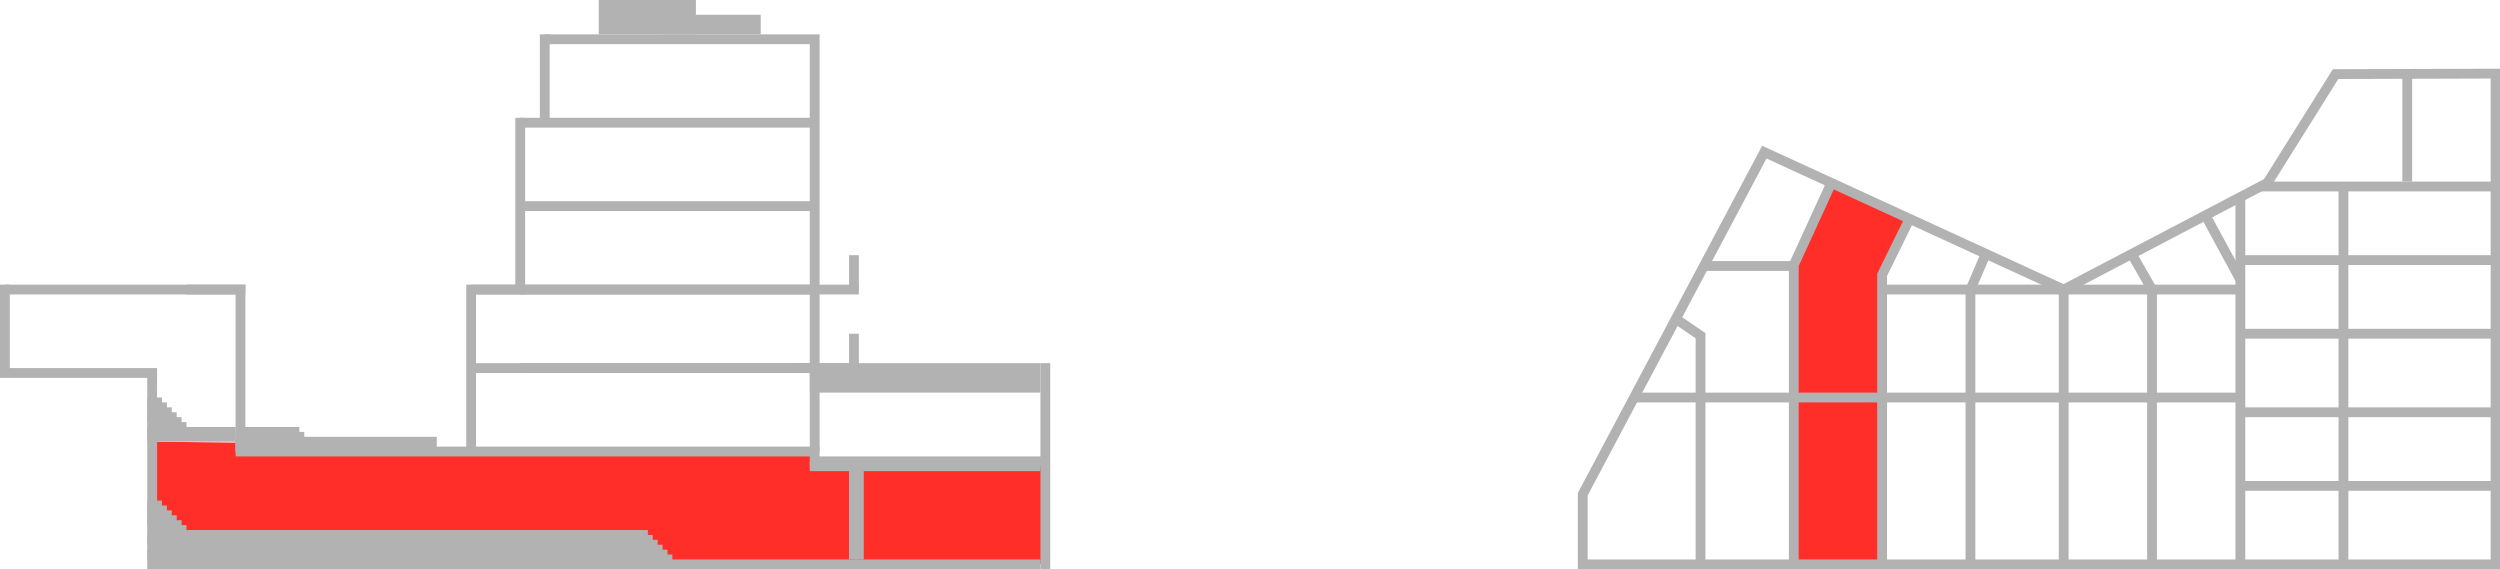 <?xml version="1.0" encoding="utf-8"?>
<!-- Generator: Adobe Illustrator 25.3.1, SVG Export Plug-In . SVG Version: 6.00 Build 0)  -->
<svg version="1.1" id="Layer_1" xmlns="http://www.w3.org/2000/svg" xmlns:xlink="http://www.w3.org/1999/xlink" x="0px" y="0px"
	 width="509.4px" height="116px" viewBox="0 0 509.4 116" style="enable-background:new 0 0 509.4 116;" xml:space="preserve">
<style type="text/css">
	.st0{fill:#FF2E29;}
	.st1{fill:none;stroke:#B2B2B2;stroke-width:2;stroke-miterlimit:10;}
	.st2{fill:#B2B2B2;}
</style>
<g id="Layer_2_19_">
	<g id="LG2_1_">
		<polygon class="st0" points="32,114.9 213,114.9 213,94 166,94 166,92 50,92 49,90.2 32,90 		"/>
	</g>
	<g id="Frame_12_">
		<line class="st1" x1="166" y1="59" x2="96" y2="59"/>
		<line class="st1" x1="48" y1="59" x2="1" y2="59"/>
		<line class="st1" x1="32" y1="76" x2="0" y2="76"/>
		<line class="st1" x1="50" y1="59" x2="38" y2="59"/>
		<polyline class="st1" points="96,92 96,59 106,59 106,24 		"/>
		<line class="st1" x1="212" y1="115" x2="31" y2="115"/>
		<line class="st1" x1="166" y1="25" x2="106" y2="25"/>
		<line class="st1" x1="166" y1="42" x2="106" y2="42"/>
		<line class="st1" x1="166" y1="75" x2="96" y2="75"/>
		<line class="st1" x1="212" y1="75" x2="162" y2="75"/>
		<polyline class="st1" points="213,94 166,94 166,92 48,92 		"/>
		<line class="st1" x1="212" y1="95" x2="165" y2="95"/>
		<line class="st1" x1="213" y1="74" x2="213" y2="116"/>
		<line class="st1" x1="111" y1="7" x2="111" y2="25"/>
		<line class="st1" x1="49" y1="58" x2="49" y2="92"/>
		<line class="st1" x1="1" y1="58" x2="1" y2="76"/>
		<line class="st1" x1="31" y1="76" x2="31" y2="116"/>
		<polyline class="st1" points="111,8 166,8 166,28 166,92 		"/>
		<line class="st1" x1="137" y1="114" x2="31" y2="114"/>
		<line class="st1" x1="136" y1="113" x2="30" y2="113"/>
		<line class="st1" x1="135" y1="112" x2="32" y2="112"/>
		<line class="st1" x1="134" y1="111" x2="31" y2="111"/>
		<line class="st1" x1="133" y1="110" x2="30" y2="110"/>
		<line class="st1" x1="132" y1="109" x2="31" y2="109"/>
		<line class="st1" x1="38" y1="87" x2="32" y2="87"/>
		<line class="st1" x1="37" y1="86" x2="31" y2="86"/>
		<line class="st1" x1="36" y1="85" x2="30" y2="85"/>
		<line class="st1" x1="35" y1="84" x2="31" y2="84"/>
		<line class="st1" x1="34" y1="83" x2="30" y2="83"/>
		<line class="st1" x1="33" y1="82" x2="30" y2="82"/>
		<line class="st1" x1="38" y1="108" x2="32" y2="108"/>
		<line class="st1" x1="37" y1="107" x2="31" y2="107"/>
		<line class="st1" x1="36" y1="106" x2="30" y2="106"/>
		<line class="st1" x1="35" y1="105" x2="31" y2="105"/>
		<line class="st1" x1="34" y1="104" x2="30" y2="104"/>
		<line class="st1" x1="33" y1="103" x2="30" y2="103"/>
		<line class="st1" x1="55" y1="91" x2="49" y2="91"/>
		<line class="st1" x1="54" y1="90" x2="48" y2="90"/>
		<line class="st1" x1="53" y1="89" x2="49" y2="89"/>
		<line class="st1" x1="62" y1="89" x2="48" y2="89"/>
		<line class="st1" x1="61" y1="88" x2="48" y2="88"/>
		<line class="st1" x1="175" y1="59" x2="106" y2="59"/>
		<line class="st1" x1="174" y1="52" x2="174" y2="59"/>
		<line class="st1" x1="175" y1="75" x2="106" y2="75"/>
		<line class="st1" x1="174" y1="68" x2="174" y2="75"/>
		<rect x="122" class="st2" width="19.8" height="7"/>
		<rect x="135.2" y="3" class="st2" width="19.8" height="4"/>
		<rect x="165" y="76" class="st2" width="47" height="4"/>
		<rect x="48" y="89" class="st2" width="41" height="3"/>
		<rect x="30" y="87" class="st2" width="18" height="3"/>
		<line class="st1" x1="174" y1="94" x2="174" y2="114"/>
		<line class="st1" x1="175" y1="94" x2="175" y2="114"/>
	</g>
</g>
<g id="Layer_2_7_">
	<g id="_2_WS">
		<polygon class="st0" points="383.5,115.1 365.9,114.6 365.5,68 365.5,54 373.1,37.4 389,44.8 383.5,56.4 		"/>
	</g>
	<g id="_7WS_Outline_7_">
		<line class="st1" x1="383.5" y1="59" x2="456.5" y2="59"/>
		<polyline class="st1" points="365.5,80.2 365.5,56.7 365.5,54 373.1,37.4 		"/>
		<polyline class="st1" points="383.5,80.2 383.5,59.3 383.5,56 389,44.8 		"/>
		<polyline class="st1" points="401.5,80.2 401.5,59.3 401.5,59 404.5,52 		"/>
		<line class="st1" x1="347.1" y1="54.2" x2="365.5" y2="54.2"/>
		<path class="st1" d="M346.5,80.2V68.4l-5-3.4"/>
		<line class="st1" x1="456.5" y1="115.1" x2="456.5" y2="40"/>
		<line class="st1" x1="449.4" y1="43.9" x2="456.5" y2="57"/>
		<line class="st1" x1="490.5" y1="14.4" x2="490.5" y2="37"/>
		<line class="st1" x1="477.5" y1="38" x2="477.5" y2="115.7"/>
		<line class="st1" x1="456.5" y1="68" x2="508.6" y2="68"/>
		<line class="st1" x1="456.5" y1="53" x2="508.6" y2="53"/>
		<line class="st1" x1="456.5" y1="84" x2="508.6" y2="84"/>
		<line class="st1" x1="456.5" y1="99" x2="508.6" y2="99"/>
		<line class="st1" x1="420.5" y1="59" x2="420.5" y2="115"/>
		<polyline class="st1" points="434.5,52 438.5,59 438.5,115 		"/>
		<line class="st1" x1="401.5" y1="80.2" x2="401.5" y2="115.1"/>
		<line class="st1" x1="383.5" y1="80.2" x2="383.5" y2="115.1"/>
		<line class="st1" x1="365.5" y1="80.2" x2="365.5" y2="115.1"/>
		<line class="st1" x1="346.5" y1="80.2" x2="346.5" y2="115.1"/>
		<line class="st1" x1="456.9" y1="81" x2="333.2" y2="81"/>
		<line class="st1" x1="460.5" y1="38" x2="508.5" y2="38"/>
		<line class="st1" x1="322.5" y1="115" x2="508.4" y2="115"/>
		<polyline class="st1" points="508.5,116 508.5,15 475.9,15.1 461.8,37.6 		"/>
		<polyline class="st1" points="322.5,116 322.5,102 322.5,100.7 359.5,31 420.5,59 462.5,37 		"/>
	</g>
</g>
</svg>
